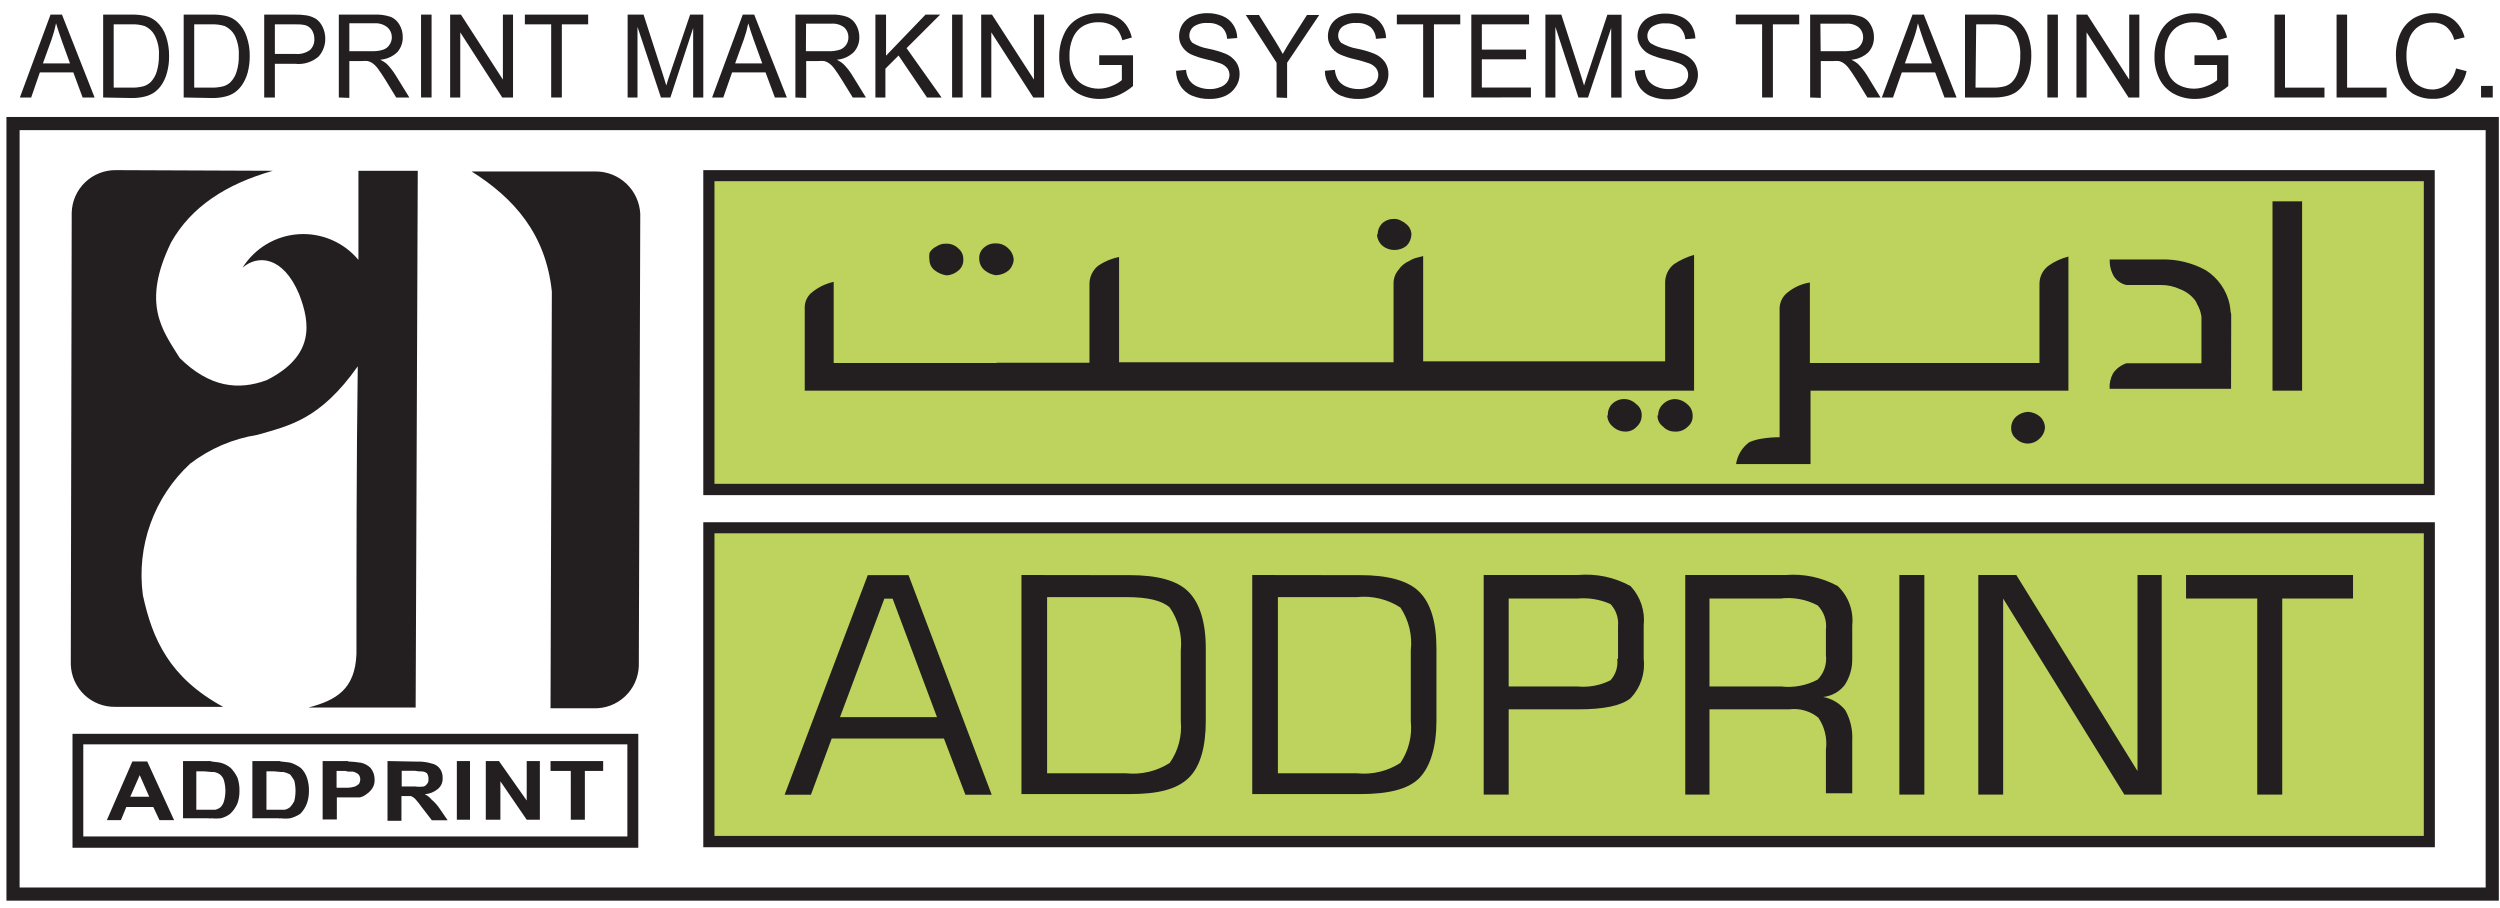 <svg width="190" height="69" viewBox="0 0 190 69" fill="none" xmlns="http://www.w3.org/2000/svg">
<path d="M184.63 13.35H53.89V37.21H184.63V13.35Z" fill="#BED35D"/>
<path d="M184.63 40.11H53.88V63.98H184.63V40.11Z" fill="#BED35D"/>
<path fill-rule="evenodd" clip-rule="evenodd" d="M35.84 13.03H45.27C46.14 13.029 46.978 13.363 47.609 13.962C48.24 14.562 48.616 15.381 48.66 16.25L48.55 50.61C48.521 51.492 48.144 52.326 47.501 52.929C46.858 53.533 46.002 53.857 45.12 53.83H41.84L41.94 22.15C41.48 17.79 39.07 15.06 35.84 13.03M8.84 12.93L20.74 12.98C17.2 13.98 14.53 15.71 13 18.43C10.74 23.09 12.33 25.08 13.66 27.21C15.92 29.44 18.12 29.69 20.27 28.89C23.91 27.06 23.6 24.58 22.73 22.35C21.5 19.43 19.56 19.35 18.43 20.35C18.887 19.619 19.51 19.007 20.249 18.564C20.988 18.12 21.822 17.859 22.682 17.8C23.541 17.742 24.403 17.888 25.195 18.227C25.988 18.566 26.688 19.088 27.24 19.75V12.98H31.75L31.59 53.77H23.45C25.55 53.22 26.99 52.38 27.09 49.7C27.09 42.42 27.09 35.13 27.19 27.84C24.32 31.91 21.97 32.35 19.56 33.05C17.701 33.343 15.944 34.096 14.45 35.24C13.093 36.496 12.058 38.061 11.433 39.801C10.808 41.542 10.612 43.407 10.86 45.24C11.58 48.56 12.86 51.49 16.96 53.72H8.76C7.886 53.736 7.041 53.407 6.408 52.804C5.776 52.202 5.406 51.374 5.38 50.5L5.45 16.15C5.476 15.277 5.846 14.448 6.478 13.846C7.111 13.243 7.956 12.914 8.83 12.93H8.84Z" fill="#231F20"/>
<path d="M47.68 56.57H6.33V63.57H47.68V56.57ZM5.91 55.77H48.51V64.43H5.51V55.77H5.91Z" fill="#231F20"/>
<path fill-rule="evenodd" clip-rule="evenodd" d="M43.38 62.3V58.59H41.84V57.84H45.84V58.59H44.45V62.3H43.38ZM36.92 62.3V57.84H37.92L40.03 60.84V57.84H41.03V62.3H40.03L38.03 59.38V62.3H36.92ZM34.72 62.3V57.84H35.72V62.3H34.72ZM31.54 59.77C31.762 59.804 31.988 59.804 32.21 59.77C32.313 59.733 32.401 59.662 32.46 59.57C32.498 59.531 32.526 59.483 32.544 59.431C32.561 59.379 32.567 59.324 32.56 59.27C32.582 59.096 32.543 58.919 32.45 58.77C32.335 58.675 32.189 58.626 32.04 58.63C31.869 58.63 31.698 58.613 31.53 58.58H30.53V59.77H31.53H31.54ZM31.54 57.88H31.64C32.039 57.863 32.438 57.914 32.82 58.03C33.07 58.079 33.292 58.222 33.44 58.43C33.581 58.632 33.651 58.874 33.64 59.12C33.651 59.279 33.624 59.437 33.562 59.584C33.499 59.73 33.403 59.859 33.28 59.96C32.999 60.198 32.648 60.339 32.28 60.36C32.479 60.452 32.654 60.589 32.79 60.76C33.029 60.959 33.238 61.191 33.41 61.45L34.02 62.34H32.82L32.05 61.34C31.894 61.116 31.724 60.902 31.54 60.7C31.449 60.616 31.344 60.548 31.23 60.5C31.13 60.5 30.92 60.5 30.72 60.5H30.51V62.38H29.45V57.84L31.54 57.88ZM26.45 59.87C26.626 59.859 26.801 59.829 26.97 59.78C27.083 59.729 27.187 59.662 27.28 59.58C27.343 59.474 27.377 59.353 27.38 59.23C27.382 59.156 27.369 59.082 27.342 59.013C27.314 58.944 27.273 58.882 27.22 58.83C27.098 58.739 26.958 58.675 26.81 58.64H26.45C26.318 58.595 26.179 58.578 26.04 58.59H25.58V59.87H26.45ZM26.45 57.87C26.785 57.885 27.119 57.919 27.45 57.97C27.723 58.032 27.973 58.171 28.17 58.37C28.372 58.622 28.478 58.937 28.47 59.26C28.483 59.506 28.412 59.749 28.27 59.95C28.159 60.108 28.02 60.243 27.86 60.35C27.712 60.473 27.538 60.558 27.35 60.6C27.14 60.6 26.83 60.6 26.47 60.6H25.6V62.28H24.52V57.84H26.45V57.87ZM21.33 61.54H21.64C21.79 61.506 21.931 61.437 22.05 61.34C22.171 61.207 22.275 61.059 22.36 60.9C22.494 60.378 22.494 59.832 22.36 59.31C22.265 59.154 22.162 59.004 22.05 58.86C21.89 58.773 21.718 58.709 21.54 58.67H21.33C21.18 58.67 20.97 58.62 20.72 58.62H20.25V61.54H21.33ZM21.33 57.87C21.64 57.92 21.89 57.92 22.1 57.97C22.376 58.063 22.636 58.198 22.87 58.37C23.08 58.577 23.238 58.83 23.33 59.11C23.438 59.432 23.489 59.77 23.48 60.11C23.484 60.429 23.433 60.747 23.33 61.05C23.22 61.35 23.046 61.624 22.82 61.85C22.585 62.006 22.324 62.121 22.05 62.19C21.811 62.221 21.569 62.221 21.33 62.19C21.307 62.201 21.281 62.206 21.255 62.206C21.229 62.206 21.204 62.201 21.18 62.19H19.18V57.84H21.28L21.33 57.87ZM16.05 61.54H16.36C16.51 61.506 16.651 61.437 16.77 61.34C16.89 61.217 16.976 61.066 17.02 60.9C17.167 60.38 17.167 59.83 17.02 59.31C16.969 59.133 16.864 58.976 16.72 58.86C16.582 58.764 16.425 58.699 16.26 58.67H16.05C15.9 58.67 15.69 58.62 15.38 58.62H14.92V61.54H16.05ZM16.05 57.87C16.36 57.92 16.56 57.92 16.77 57.97C17.055 58.041 17.318 58.178 17.54 58.37C17.749 58.587 17.922 58.837 18.05 59.11C18.158 59.432 18.209 59.77 18.2 60.11C18.204 60.429 18.153 60.747 18.05 61.05C17.923 61.353 17.732 61.626 17.49 61.85C17.279 62.016 17.033 62.132 16.77 62.19C16.531 62.217 16.289 62.217 16.05 62.19C15.985 62.213 15.915 62.213 15.85 62.19H13.91V57.84H16.06L16.05 57.87ZM10.62 60.55H11.34L10.62 58.91L9.9 60.55H10.62ZM13.23 62.33H12.12L11.65 61.33H9.6L9.19 62.33H8.12L10.06 57.87H11.19L13.23 62.33Z" fill="#231F20"/>
<path fill-rule="evenodd" clip-rule="evenodd" d="M71.95 18.52C72.115 18.518 72.28 18.55 72.433 18.613C72.586 18.677 72.724 18.771 72.84 18.89C72.96 18.987 73.056 19.111 73.12 19.252C73.184 19.392 73.215 19.546 73.21 19.7C73.223 19.863 73.196 20.026 73.132 20.176C73.067 20.326 72.967 20.458 72.84 20.56C72.593 20.78 72.279 20.91 71.95 20.93V20.93C71.626 20.886 71.319 20.758 71.06 20.56C70.938 20.474 70.838 20.362 70.765 20.233C70.692 20.103 70.65 19.958 70.64 19.81C70.611 19.614 70.611 19.416 70.64 19.22C70.76 19.005 70.945 18.833 71.17 18.73C71.383 18.581 71.64 18.508 71.9 18.52M104.65 17.82C104.659 17.984 104.701 18.145 104.773 18.292C104.846 18.44 104.946 18.572 105.07 18.68C105.321 18.886 105.635 18.999 105.96 19C106.301 19.006 106.633 18.892 106.9 18.68C107.126 18.449 107.257 18.143 107.27 17.82C107.265 17.662 107.225 17.507 107.152 17.367C107.08 17.227 106.976 17.105 106.85 17.01C106.755 16.923 106.647 16.852 106.53 16.8C106.346 16.68 106.128 16.624 105.91 16.64C105.743 16.639 105.577 16.671 105.423 16.735C105.268 16.798 105.128 16.892 105.01 17.01C104.81 17.233 104.699 17.521 104.7 17.82H104.65ZM122.15 31.57C122.156 31.733 122.197 31.893 122.269 32.04C122.341 32.186 122.444 32.316 122.57 32.42C122.825 32.659 123.16 32.794 123.51 32.8C123.677 32.807 123.844 32.776 123.997 32.71C124.151 32.644 124.289 32.545 124.4 32.42C124.517 32.312 124.611 32.181 124.675 32.034C124.739 31.888 124.771 31.73 124.77 31.57C124.777 31.403 124.743 31.237 124.669 31.087C124.596 30.936 124.486 30.807 124.35 30.71C124.229 30.589 124.086 30.493 123.928 30.428C123.77 30.362 123.601 30.328 123.43 30.328C123.259 30.328 123.09 30.362 122.932 30.428C122.774 30.493 122.63 30.589 122.51 30.71C122.401 30.824 122.317 30.959 122.264 31.107C122.21 31.255 122.189 31.413 122.2 31.57H122.15ZM125.97 31.57C125.964 31.735 125.999 31.9 126.073 32.048C126.146 32.196 126.255 32.324 126.39 32.42C126.504 32.541 126.642 32.638 126.795 32.703C126.948 32.768 127.113 32.801 127.28 32.8C127.464 32.813 127.649 32.786 127.822 32.721C127.994 32.655 128.151 32.552 128.28 32.42C128.404 32.318 128.501 32.187 128.564 32.039C128.626 31.891 128.652 31.73 128.64 31.57C128.64 31.404 128.602 31.241 128.529 31.091C128.456 30.942 128.351 30.812 128.22 30.71C127.963 30.474 127.629 30.339 127.28 30.33C126.946 30.34 126.628 30.475 126.39 30.71C126.271 30.819 126.177 30.953 126.113 31.101C126.05 31.249 126.018 31.409 126.02 31.57H125.97ZM75.73 27.57H82.8V21.57C82.8 21.302 82.862 21.038 82.98 20.797C83.098 20.556 83.269 20.345 83.48 20.18C83.955 19.863 84.489 19.642 85.05 19.53V27.53H105.91V21.53C105.907 21.165 106.035 20.81 106.27 20.53C106.474 20.218 106.766 19.974 107.11 19.83C107.302 19.705 107.515 19.617 107.74 19.57L108.16 19.46V27.46H126.55V21.46C126.55 21.192 126.612 20.928 126.73 20.687C126.848 20.446 127.019 20.235 127.23 20.07C127.698 19.761 128.211 19.525 128.75 19.37V29.69H61.16V23.46C61.148 23.253 61.179 23.046 61.251 22.851C61.324 22.657 61.435 22.479 61.58 22.33C62.084 21.878 62.698 21.564 63.36 21.42V27.59H75.78L75.73 27.57ZM75.73 20.91C76.076 20.898 76.408 20.768 76.67 20.54C76.785 20.435 76.874 20.305 76.93 20.16C76.998 20.027 77.036 19.88 77.04 19.73C77.03 19.566 76.988 19.405 76.916 19.258C76.844 19.11 76.743 18.978 76.62 18.87C76.384 18.634 76.064 18.501 75.73 18.5H75.67C75.342 18.485 75.022 18.6 74.78 18.82C74.662 18.918 74.567 19.043 74.505 19.183C74.443 19.323 74.413 19.476 74.42 19.63C74.415 19.803 74.45 19.974 74.521 20.132C74.592 20.289 74.697 20.429 74.83 20.54C75.1 20.763 75.431 20.899 75.78 20.93L75.73 20.91ZM169.57 24.91V23.91C169.57 23.8 169.51 23.7 169.51 23.54C169.51 23.38 169.46 23.32 169.46 23.16C169.346 22.622 169.126 22.111 168.812 21.659C168.497 21.208 168.095 20.824 167.63 20.53C166.601 19.968 165.442 19.688 164.27 19.72H160.34C160.318 20.172 160.43 20.62 160.66 21.01C160.878 21.339 161.215 21.572 161.6 21.66H164.22C164.728 21.655 165.23 21.764 165.69 21.98C166.147 22.152 166.545 22.45 166.84 22.84C166.89 22.95 166.95 23 166.95 23.06C167.136 23.366 167.258 23.706 167.31 24.06V27.61C163.96 27.61 162.13 27.61 161.97 27.61H161.6C161.195 27.747 160.844 28.01 160.6 28.36C160.398 28.723 160.304 29.136 160.33 29.55H169.56L169.57 24.91ZM172.71 15.3V29.69H174.96V15.3H172.71ZM154.11 27.59H155V21.59C154.996 21.321 155.055 21.055 155.173 20.814C155.292 20.572 155.465 20.362 155.68 20.2C156.138 19.873 156.654 19.636 157.2 19.5V29.69H137.6V35.27H131.94C131.989 34.941 132.103 34.625 132.274 34.34C132.446 34.056 132.672 33.807 132.94 33.61C133.24 33.479 133.556 33.389 133.88 33.34C134.332 33.265 134.791 33.228 135.25 33.23V23.57C135.233 23.298 135.286 23.026 135.405 22.78C135.525 22.535 135.705 22.325 135.93 22.17C136.402 21.804 136.959 21.563 137.55 21.47V27.59H154.06H154.11ZM154.11 31.3C154.456 31.312 154.788 31.442 155.05 31.67C155.274 31.881 155.407 32.172 155.42 32.48C155.41 32.644 155.368 32.805 155.296 32.952C155.224 33.1 155.123 33.232 155 33.34C154.763 33.575 154.443 33.707 154.11 33.71C153.776 33.709 153.456 33.577 153.22 33.34C153.1 33.243 153.004 33.119 152.94 32.978C152.875 32.838 152.845 32.684 152.85 32.53C152.847 32.369 152.879 32.209 152.942 32.06C153.006 31.912 153.101 31.779 153.22 31.67C153.466 31.45 153.78 31.32 154.11 31.3V31.3Z" fill="#231F20"/>
<path fill-rule="evenodd" clip-rule="evenodd" d="M166.14 45.49V43.7H178.83V45.49H173.45V60.39H171.55V45.49H166.14ZM150.35 60.39V43.7H153.24L162.45 58.6V43.7H164.29V60.39H161.45L152.24 45.49V60.39H150.35ZM144.35 60.39V43.7H146.25V60.39H144.35ZM134.35 43.7H135.72C137.09 43.59 138.463 43.882 139.67 44.54C140.071 44.922 140.378 45.392 140.569 45.912C140.76 46.432 140.828 46.989 140.77 47.54V50.07C140.784 50.78 140.582 51.478 140.19 52.07C139.992 52.321 139.746 52.531 139.466 52.685C139.186 52.84 138.878 52.937 138.56 52.97C139.221 53.092 139.817 53.447 140.24 53.97C140.634 54.677 140.818 55.482 140.77 56.29V60.29H138.77V56.97C138.884 56.116 138.677 55.25 138.19 54.54C137.884 54.291 137.53 54.106 137.15 53.998C136.77 53.889 136.372 53.859 135.98 53.91H129.92V60.39H128.08V43.7H134.35ZM135.35 45.49H129.92V52.17H135.35C136.311 52.286 137.285 52.104 138.14 51.65C138.378 51.409 138.558 51.118 138.667 50.797C138.776 50.477 138.811 50.136 138.77 49.8V47.86C138.811 47.524 138.776 47.183 138.667 46.863C138.558 46.542 138.378 46.251 138.14 46.01C137.266 45.548 136.271 45.367 135.29 45.49H135.35ZM118.82 43.7H119.92C121.307 43.576 122.7 43.868 123.92 44.54C124.293 44.938 124.576 45.413 124.749 45.93C124.921 46.448 124.98 46.997 124.92 47.54V50.07C124.985 50.613 124.928 51.163 124.756 51.682C124.583 52.2 124.297 52.675 123.92 53.07C123.18 53.65 121.87 53.91 119.92 53.91H114.66V60.39H112.76V43.7H118.82ZM122.97 50.07V47.59C122.999 47.286 122.963 46.979 122.864 46.689C122.766 46.4 122.608 46.134 122.4 45.91C121.606 45.556 120.735 45.411 119.87 45.49H114.66V52.17H119.87C120.741 52.257 121.618 52.094 122.4 51.7C122.597 51.481 122.744 51.221 122.832 50.94C122.92 50.659 122.946 50.362 122.91 50.07H122.97ZM102.12 58.77H103.12C104.281 58.893 105.45 58.614 106.43 57.98C107.057 57.052 107.336 55.934 107.22 54.82V49.44C107.352 48.291 107.072 47.132 106.43 46.17C105.45 45.535 104.281 45.257 103.12 45.38H97.12V58.77H102.12ZM102.12 43.71H103.38C105.49 43.71 107.01 44.13 107.86 44.97C108.71 45.81 109.17 47.23 109.17 49.29V54.77C109.17 56.77 108.7 58.29 107.86 59.14C107.02 59.99 105.49 60.35 103.38 60.35H95.17V43.7L102.12 43.71ZM84.58 58.77H85.58C86.744 58.893 87.916 58.614 88.9 57.98C89.547 57.06 89.844 55.94 89.74 54.82V49.44C89.861 48.285 89.562 47.124 88.9 46.17C88.32 45.65 87.27 45.38 85.58 45.38H79.58V58.77H84.58ZM84.58 43.71H85.85C88.01 43.71 89.48 44.13 90.32 44.97C91.16 45.81 91.64 47.23 91.64 49.29V54.77C91.64 56.77 91.22 58.29 90.32 59.14C89.42 59.99 88.01 60.35 85.85 60.35H77.63V43.7L84.58 43.71ZM67.52 43.71H69.05L75.37 60.4H73.37L71.74 56.13H63.21L61.63 60.4H59.63L65.95 43.71H67.52ZM67.52 54.5H71.21L67.84 45.5H67.21L63.84 54.5H67.52Z" fill="#231F20"/>
<path d="M189.41 9.39H0.99V67.95H189.41V9.39Z" stroke="#231F20" stroke-miterlimit="22.93"/>
<path d="M184.21 13.77H54.3V36.77H184.21V13.77ZM53.89 12.93H185.04V37.63H53.45V12.93H53.89Z" fill="#231F20"/>
<path d="M184.21 40.53H54.3V63.53H184.21V40.53ZM53.88 39.69H185.05V64.39H53.45V39.69H53.88Z" fill="#231F20"/>
<path d="M1.51 7.41L3.84 1.11H4.71L7.19 7.41H6.28L5.57 5.5H3.03L2.37 7.41H1.51ZM3.26 4.82H5.32L4.69 3.08C4.5 2.55 4.35 2.08 4.26 1.77C4.178 2.177 4.068 2.578 3.93 2.97L3.26 4.82Z" fill="#231F20"/>
<path d="M7.84 7.41V1.11H9.93C10.292 1.1 10.654 1.13 11.01 1.2C11.34 1.272 11.646 1.427 11.9 1.65C12.234 1.954 12.482 2.34 12.62 2.77C12.779 3.25 12.857 3.754 12.85 4.26C12.858 4.689 12.804 5.117 12.69 5.53C12.604 5.857 12.465 6.167 12.28 6.45C12.131 6.67 11.945 6.863 11.73 7.02C11.508 7.17 11.261 7.278 11 7.34C10.672 7.419 10.336 7.456 10 7.45L7.84 7.41ZM8.64 6.66H9.93C10.267 6.673 10.604 6.636 10.93 6.55C11.133 6.483 11.318 6.37 11.47 6.22C11.68 5.992 11.834 5.718 11.92 5.42C12.032 5.027 12.086 4.619 12.08 4.21C12.108 3.684 11.998 3.16 11.76 2.69C11.592 2.376 11.325 2.126 11 1.98C10.677 1.879 10.338 1.835 10 1.85H8.64V6.66Z" fill="#231F20"/>
<path d="M13.96 7.41V1.11H16.05C16.412 1.1 16.774 1.13 17.13 1.2C17.461 1.269 17.768 1.425 18.02 1.65C18.354 1.954 18.602 2.34 18.74 2.77C18.908 3.248 18.989 3.753 18.98 4.26C18.983 4.689 18.929 5.116 18.82 5.53C18.73 5.857 18.589 6.168 18.4 6.45C18.251 6.67 18.065 6.863 17.85 7.02C17.629 7.172 17.381 7.28 17.12 7.34C16.793 7.419 16.457 7.456 16.12 7.45L13.96 7.41ZM14.76 6.66H16.06C16.377 6.669 16.694 6.631 17 6.55C17.204 6.486 17.39 6.372 17.54 6.22C17.752 5.993 17.907 5.719 17.99 5.42C18.107 5.028 18.161 4.619 18.15 4.21C18.175 3.685 18.069 3.163 17.84 2.69C17.67 2.378 17.403 2.129 17.08 1.98C16.756 1.881 16.418 1.837 16.08 1.85H14.76V6.66Z" fill="#231F20"/>
<path d="M20.08 7.41V1.11H22.37C22.681 1.103 22.992 1.123 23.3 1.17C23.568 1.213 23.823 1.312 24.05 1.46C24.259 1.62 24.424 1.829 24.53 2.07C24.657 2.339 24.721 2.633 24.72 2.93C24.729 3.43 24.551 3.915 24.22 4.29C23.979 4.502 23.696 4.661 23.389 4.758C23.083 4.854 22.759 4.886 22.44 4.85H20.89V7.41H20.08ZM20.89 4.1H22.45C22.844 4.137 23.238 4.031 23.56 3.8C23.672 3.692 23.76 3.561 23.817 3.416C23.874 3.271 23.899 3.116 23.89 2.96C23.894 2.72 23.828 2.483 23.7 2.28C23.58 2.099 23.399 1.968 23.19 1.91C22.943 1.86 22.692 1.84 22.44 1.85H20.89V4.1Z" fill="#231F20"/>
<path d="M25.75 7.41V1.11H28.45C28.87 1.089 29.291 1.147 29.69 1.28C29.976 1.397 30.212 1.609 30.36 1.88C30.53 2.167 30.616 2.496 30.61 2.83C30.618 3.245 30.472 3.647 30.2 3.96C29.847 4.298 29.387 4.503 28.9 4.54C29.076 4.621 29.241 4.726 29.39 4.85C29.64 5.105 29.861 5.387 30.05 5.69L31.11 7.41H30.11L29.31 6.1C29.07 5.72 28.88 5.43 28.73 5.23C28.617 5.069 28.479 4.927 28.32 4.81C28.208 4.731 28.083 4.674 27.95 4.64C27.804 4.626 27.656 4.626 27.51 4.64H26.55V7.44L25.75 7.41ZM26.55 3.89H28.28C28.572 3.901 28.863 3.861 29.14 3.77C29.336 3.701 29.502 3.567 29.61 3.39C29.721 3.225 29.78 3.03 29.78 2.83C29.781 2.691 29.753 2.554 29.698 2.426C29.643 2.299 29.562 2.184 29.46 2.09C29.177 1.857 28.815 1.742 28.45 1.77H26.55V3.89Z" fill="#231F20"/>
<path d="M32 7.41V1.11H32.8V7.41H32Z" fill="#231F20"/>
<path d="M34.21 7.41V1.11H35.03L38.22 6.05V1.11H38.99V7.41H38.17L34.98 2.46V7.41H34.21Z" fill="#231F20"/>
<path d="M41.89 7.41V1.85H39.89V1.11H44.7V1.85H42.7V7.41H41.89Z" fill="#231F20"/>
<path d="M47.7 7.41V1.11H48.91L50.35 5.57C50.48 5.98 50.57 6.29 50.64 6.5C50.7 6.27 50.81 5.93 50.96 5.5L52.45 1.11H53.45V7.41H52.68V2.13L50.95 7.41H50.23L48.45 2.04V7.41H47.7Z" fill="#231F20"/>
<path d="M54.12 7.41L56.45 1.11H57.32L59.8 7.41H58.89L58.18 5.5H55.64L54.97 7.41H54.12ZM55.87 4.82H57.93L57.3 3.08C57.1 2.55 56.96 2.08 56.87 1.77C56.788 2.177 56.678 2.578 56.54 2.97L55.87 4.82Z" fill="#231F20"/>
<path d="M60.45 7.41V1.11H63.15C63.567 1.088 63.985 1.146 64.38 1.28C64.669 1.396 64.909 1.608 65.06 1.88C65.225 2.169 65.312 2.497 65.31 2.83C65.32 3.247 65.169 3.651 64.89 3.96C64.54 4.297 64.084 4.502 63.6 4.54C63.772 4.623 63.933 4.728 64.08 4.85C64.336 5.102 64.561 5.384 64.75 5.69L65.81 7.41H64.81L64 6.1C63.77 5.72 63.57 5.43 63.42 5.23C63.307 5.069 63.169 4.927 63.01 4.81C62.901 4.733 62.779 4.676 62.65 4.64C62.501 4.626 62.35 4.626 62.2 4.64H61.27V7.44L60.45 7.41ZM61.25 3.89H62.98C63.275 3.902 63.569 3.861 63.85 3.77C64.042 3.695 64.207 3.562 64.32 3.39C64.428 3.223 64.484 3.028 64.48 2.83C64.482 2.692 64.456 2.555 64.403 2.428C64.349 2.3 64.27 2.185 64.17 2.09C63.885 1.872 63.528 1.769 63.17 1.8H61.26L61.25 3.89Z" fill="#231F20"/>
<path d="M66.53 7.41V1.11H67.34V4.23L70.34 1.11H71.45L68.9 3.66L71.56 7.41H70.45L68.29 4.22L67.29 5.22V7.41H66.53Z" fill="#231F20"/>
<path d="M72.36 7.41V1.11H73.16V7.41H72.36Z" fill="#231F20"/>
<path d="M74.57 7.41V1.11H75.39L78.58 6.05V1.11H79.35V7.41H78.53L75.34 2.46V7.41H74.57Z" fill="#231F20"/>
<path d="M83.54 4.94V4.2H86.11V6.54C85.745 6.85 85.333 7.1 84.89 7.28C84.478 7.438 84.041 7.52 83.6 7.52C83.032 7.528 82.472 7.394 81.97 7.13C81.494 6.868 81.11 6.467 80.87 5.98C80.616 5.457 80.489 4.881 80.5 4.3C80.494 3.706 80.62 3.119 80.87 2.58C81.089 2.081 81.465 1.667 81.94 1.4C82.43 1.132 82.981 0.998 83.54 1.01C83.947 1.002 84.352 1.077 84.73 1.23C85.056 1.36 85.342 1.574 85.56 1.85C85.779 2.149 85.936 2.489 86.02 2.85L85.3 3.06C85.232 2.788 85.117 2.531 84.96 2.3C84.806 2.107 84.607 1.955 84.38 1.86C84.115 1.745 83.828 1.688 83.54 1.69C83.197 1.676 82.856 1.737 82.54 1.87C82.29 1.971 82.068 2.129 81.89 2.33C81.727 2.513 81.599 2.723 81.51 2.95C81.35 3.354 81.272 3.786 81.28 4.22C81.261 4.702 81.357 5.182 81.56 5.62C81.728 5.986 82.013 6.285 82.37 6.47C82.719 6.649 83.107 6.741 83.5 6.74C83.844 6.737 84.183 6.666 84.5 6.53C84.776 6.427 85.033 6.278 85.26 6.09V4.94H83.54Z" fill="#231F20"/>
<path d="M89.38 5.38L90.14 5.31C90.159 5.586 90.245 5.854 90.39 6.09C90.543 6.308 90.754 6.478 91 6.58C91.294 6.706 91.61 6.771 91.93 6.77C92.207 6.777 92.483 6.726 92.74 6.62C92.953 6.548 93.138 6.412 93.27 6.23C93.379 6.075 93.439 5.89 93.44 5.7C93.442 5.513 93.382 5.33 93.27 5.18C93.128 5.009 92.941 4.881 92.73 4.81C92.373 4.686 92.009 4.583 91.64 4.5C91.237 4.411 90.845 4.28 90.47 4.11C90.208 3.973 89.987 3.77 89.83 3.52C89.681 3.288 89.604 3.016 89.61 2.74C89.611 2.422 89.701 2.11 89.87 1.84C90.056 1.562 90.32 1.347 90.63 1.22C90.984 1.069 91.365 0.994 91.75 1C92.158 0.993 92.564 1.072 92.94 1.23C93.264 1.364 93.54 1.595 93.73 1.89C93.923 2.188 94.027 2.535 94.03 2.89L93.26 2.95C93.253 2.78 93.213 2.612 93.141 2.458C93.069 2.303 92.966 2.165 92.84 2.05C92.533 1.829 92.157 1.722 91.78 1.75C91.406 1.719 91.033 1.814 90.72 2.02C90.618 2.1 90.535 2.201 90.478 2.317C90.421 2.433 90.391 2.561 90.39 2.69C90.387 2.794 90.406 2.898 90.446 2.994C90.486 3.091 90.545 3.178 90.62 3.25C90.991 3.475 91.402 3.628 91.83 3.7C92.292 3.789 92.744 3.923 93.18 4.1C93.494 4.238 93.763 4.459 93.96 4.74C94.131 5.008 94.218 5.322 94.21 5.64C94.212 5.974 94.114 6.301 93.93 6.58C93.74 6.885 93.465 7.128 93.14 7.28C92.772 7.444 92.373 7.526 91.97 7.52C91.497 7.536 91.027 7.451 90.59 7.27C90.226 7.118 89.918 6.855 89.71 6.52C89.496 6.178 89.382 5.783 89.38 5.38V5.38Z" fill="#231F20"/>
<path d="M97.02 7.41V4.77L94.68 1.14H95.68L96.87 3.04C97.09 3.39 97.3 3.75 97.49 4.1C97.67 3.767 97.89 3.397 98.15 2.99L99.33 1.14H100.26L97.82 4.77V7.44L97.02 7.41Z" fill="#231F20"/>
<path d="M100.69 5.38L101.45 5.31C101.474 5.585 101.56 5.852 101.7 6.09C101.853 6.308 102.065 6.478 102.31 6.58C102.604 6.706 102.921 6.771 103.24 6.77C103.518 6.777 103.794 6.726 104.05 6.62C104.263 6.548 104.448 6.412 104.58 6.23C104.69 6.075 104.749 5.89 104.75 5.7C104.753 5.513 104.693 5.33 104.58 5.18C104.438 5.009 104.251 4.881 104.04 4.81C103.686 4.687 103.326 4.584 102.96 4.5C102.554 4.412 102.159 4.281 101.78 4.11C101.519 3.973 101.298 3.77 101.14 3.52C100.991 3.288 100.915 3.016 100.92 2.74C100.922 2.422 101.012 2.11 101.18 1.84C101.368 1.56 101.636 1.343 101.95 1.22C102.3 1.068 102.679 0.993 103.06 1C103.469 0.993 103.874 1.072 104.25 1.23C104.575 1.364 104.851 1.595 105.04 1.89C105.234 2.188 105.338 2.535 105.34 2.89L104.57 2.95C104.564 2.78 104.523 2.612 104.451 2.458C104.379 2.303 104.277 2.164 104.15 2.05C103.843 1.828 103.468 1.722 103.09 1.75C102.717 1.719 102.344 1.814 102.03 2.02C101.929 2.1 101.846 2.201 101.789 2.317C101.732 2.433 101.702 2.561 101.7 2.69C101.698 2.794 101.717 2.898 101.756 2.994C101.796 3.091 101.855 3.178 101.93 3.25C102.302 3.475 102.712 3.628 103.14 3.7C103.603 3.788 104.055 3.922 104.49 4.1C104.804 4.238 105.074 4.459 105.27 4.74C105.441 5.008 105.528 5.322 105.52 5.64C105.521 5.972 105.427 6.298 105.25 6.58C105.056 6.885 104.779 7.128 104.45 7.28C104.082 7.444 103.683 7.526 103.28 7.52C102.808 7.536 102.337 7.451 101.9 7.27C101.539 7.117 101.235 6.855 101.03 6.52C100.809 6.181 100.691 5.785 100.69 5.38Z" fill="#231F20"/>
<path d="M108.16 7.41V1.85H106.16V1.11H110.98V1.85H108.98V7.41H108.16Z" fill="#231F20"/>
<path d="M111.82 7.41V1.11H116.21V1.85H112.62V3.77H115.98V4.51H112.62V6.65H116.35V7.4L111.82 7.41Z" fill="#231F20"/>
<path d="M117.45 7.41V1.11H118.66L120.1 5.57C120.23 5.98 120.33 6.29 120.39 6.5C120.46 6.27 120.56 5.93 120.71 5.5L122.16 1.12H123.24V7.42H122.45V2.13L120.69 7.41H119.96L118.21 2.04V7.41H117.45Z" fill="#231F20"/>
<path d="M124.25 5.38L125 5.31C125.023 5.585 125.109 5.852 125.25 6.09C125.408 6.306 125.623 6.475 125.87 6.58C126.163 6.708 126.48 6.773 126.8 6.77C127.077 6.774 127.352 6.723 127.61 6.62C127.82 6.548 128.001 6.411 128.13 6.23C128.243 6.077 128.303 5.891 128.3 5.7C128.305 5.514 128.248 5.331 128.14 5.18C127.995 5.007 127.805 4.878 127.59 4.81C127.236 4.684 126.876 4.581 126.51 4.5C126.106 4.414 125.714 4.283 125.34 4.11C125.075 3.973 124.851 3.77 124.69 3.52C124.543 3.296 124.46 3.037 124.45 2.77C124.444 2.445 124.536 2.126 124.714 1.855C124.893 1.584 125.149 1.373 125.45 1.25C125.8 1.098 126.178 1.023 126.56 1.03C126.968 1.023 127.373 1.101 127.75 1.26C128.077 1.394 128.356 1.624 128.55 1.92C128.734 2.222 128.837 2.566 128.85 2.92L128.08 2.98C128.057 2.638 127.907 2.317 127.66 2.08C127.352 1.86 126.977 1.754 126.6 1.78C126.226 1.748 125.852 1.843 125.54 2.05C125.435 2.128 125.35 2.229 125.291 2.345C125.232 2.461 125.2 2.59 125.2 2.72C125.197 2.825 125.217 2.93 125.258 3.026C125.3 3.123 125.362 3.209 125.44 3.28C125.81 3.507 126.221 3.66 126.65 3.73C127.109 3.818 127.557 3.952 127.99 4.13C128.308 4.265 128.581 4.487 128.78 4.77C128.953 5.046 129.045 5.364 129.045 5.69C129.045 6.015 128.953 6.334 128.78 6.61C128.588 6.917 128.31 7.161 127.98 7.31C127.612 7.476 127.213 7.558 126.81 7.55C126.337 7.566 125.866 7.481 125.43 7.3C125.068 7.147 124.764 6.885 124.56 6.55C124.347 6.197 124.24 5.791 124.25 5.38V5.38Z" fill="#231F20"/>
<path d="M133.92 7.41V1.85H131.92V1.11H136.74V1.85H134.74V7.41H133.92Z" fill="#231F20"/>
<path d="M137.57 7.41V1.11H140.26C140.681 1.088 141.101 1.146 141.5 1.28C141.786 1.397 142.023 1.609 142.17 1.88C142.34 2.167 142.427 2.496 142.42 2.83C142.429 3.245 142.283 3.647 142.01 3.96C141.657 4.298 141.198 4.503 140.71 4.54C140.887 4.621 141.051 4.726 141.2 4.85C141.454 5.105 141.678 5.387 141.87 5.69L142.92 7.41H141.92L141.12 6.1C140.88 5.72 140.69 5.43 140.54 5.23C140.427 5.069 140.289 4.927 140.13 4.81C140.018 4.731 139.893 4.674 139.76 4.64C139.614 4.626 139.467 4.626 139.32 4.64H138.38V7.44L137.57 7.41ZM138.37 3.89H140.1C140.392 3.902 140.683 3.862 140.96 3.77C141.156 3.701 141.322 3.567 141.43 3.39C141.542 3.225 141.601 3.03 141.6 2.83C141.601 2.691 141.573 2.554 141.518 2.426C141.463 2.299 141.382 2.184 141.28 2.09C140.997 1.868 140.639 1.765 140.28 1.8H138.35L138.37 3.89Z" fill="#231F20"/>
<path d="M143.02 7.41L145.35 1.11H146.21L148.7 7.41H147.78L147.07 5.5H144.54L143.87 7.41H143.02ZM144.77 4.82H146.83L146.19 3.08C146 2.55 145.86 2.08 145.76 1.77C145.682 2.178 145.572 2.58 145.43 2.97L144.77 4.82Z" fill="#231F20"/>
<path d="M149.34 7.41V1.11H151.45C151.812 1.1 152.174 1.13 152.53 1.2C152.86 1.272 153.166 1.427 153.42 1.65C153.748 1.942 153.996 2.314 154.14 2.73C154.308 3.208 154.389 3.713 154.38 4.22C154.383 4.649 154.329 5.076 154.22 5.49C154.13 5.817 153.988 6.128 153.8 6.41C153.651 6.63 153.465 6.823 153.25 6.98C153.029 7.132 152.781 7.24 152.52 7.3C152.192 7.379 151.856 7.416 151.52 7.41H149.34ZM150.14 6.66H151.45C151.767 6.669 152.083 6.631 152.39 6.55C152.594 6.486 152.78 6.372 152.93 6.22C153.14 5.992 153.294 5.718 153.38 5.42C153.497 5.028 153.551 4.619 153.54 4.21C153.565 3.685 153.459 3.163 153.23 2.69C153.06 2.378 152.793 2.129 152.47 1.98C152.146 1.881 151.808 1.837 151.47 1.85H150.19L150.14 6.66Z" fill="#231F20"/>
<path d="M155.6 7.41V1.11H156.4V7.41H155.6Z" fill="#231F20"/>
<path d="M157.81 7.41V1.11H158.63L161.82 6.05V1.11H162.59V7.41H161.77L158.58 2.46V7.41H157.81Z" fill="#231F20"/>
<path d="M166.78 4.94V4.2H169.35V6.54C168.985 6.85 168.573 7.1 168.13 7.28C167.718 7.438 167.281 7.52 166.84 7.52C166.273 7.528 165.712 7.394 165.21 7.13C164.734 6.868 164.351 6.467 164.11 5.98C163.856 5.457 163.729 4.881 163.74 4.3C163.734 3.706 163.86 3.119 164.11 2.58C164.33 2.081 164.705 1.667 165.18 1.4C165.67 1.132 166.222 0.998 166.78 1.01C167.187 1.002 167.592 1.077 167.97 1.23C168.296 1.36 168.582 1.574 168.8 1.85C169.019 2.149 169.176 2.489 169.26 2.85L168.54 3.06C168.473 2.788 168.358 2.531 168.2 2.3C168.047 2.107 167.847 1.955 167.62 1.86C167.355 1.745 167.069 1.688 166.78 1.69C166.437 1.675 166.096 1.736 165.78 1.87C165.531 1.971 165.308 2.129 165.13 2.33C164.968 2.513 164.839 2.723 164.75 2.95C164.59 3.354 164.512 3.786 164.52 4.22C164.501 4.702 164.597 5.182 164.8 5.62C164.968 5.986 165.253 6.285 165.61 6.47C165.96 6.649 166.347 6.741 166.74 6.74C167.084 6.737 167.424 6.666 167.74 6.53C168.016 6.427 168.273 6.278 168.5 6.09V4.94H166.78Z" fill="#231F20"/>
<path d="M172.86 7.41V1.11H173.66V6.66H176.66V7.41H172.86Z" fill="#231F20"/>
<path d="M177.58 7.41V1.11H178.38V6.66H181.38V7.41H177.58Z" fill="#231F20"/>
<path d="M186.66 5.2L187.46 5.41C187.336 6.016 187.016 6.564 186.55 6.97C186.098 7.335 185.531 7.526 184.95 7.51C184.388 7.534 183.831 7.392 183.35 7.1C182.926 6.8 182.599 6.383 182.41 5.9C182.197 5.362 182.088 4.789 182.09 4.21C182.076 3.617 182.199 3.028 182.45 2.49C182.667 2.03 183.015 1.644 183.45 1.38C183.898 1.126 184.405 0.995 184.92 1C185.47 0.982 186.009 1.152 186.45 1.48C186.879 1.826 187.182 2.304 187.31 2.84L186.52 3.03C186.425 2.642 186.212 2.292 185.91 2.03C185.623 1.812 185.27 1.7 184.91 1.71C184.492 1.696 184.081 1.818 183.74 2.06C183.427 2.297 183.196 2.626 183.08 3C182.951 3.39 182.887 3.799 182.89 4.21C182.883 4.687 182.96 5.161 183.12 5.61C183.242 5.979 183.49 6.294 183.82 6.5C184.119 6.691 184.465 6.795 184.82 6.8C185.237 6.814 185.643 6.671 185.96 6.4C186.318 6.088 186.564 5.666 186.66 5.2V5.2Z" fill="#231F20"/>
<path d="M188.56 7.41V6.53H189.45V7.41H188.56Z" fill="#231F20"/>
</svg>
